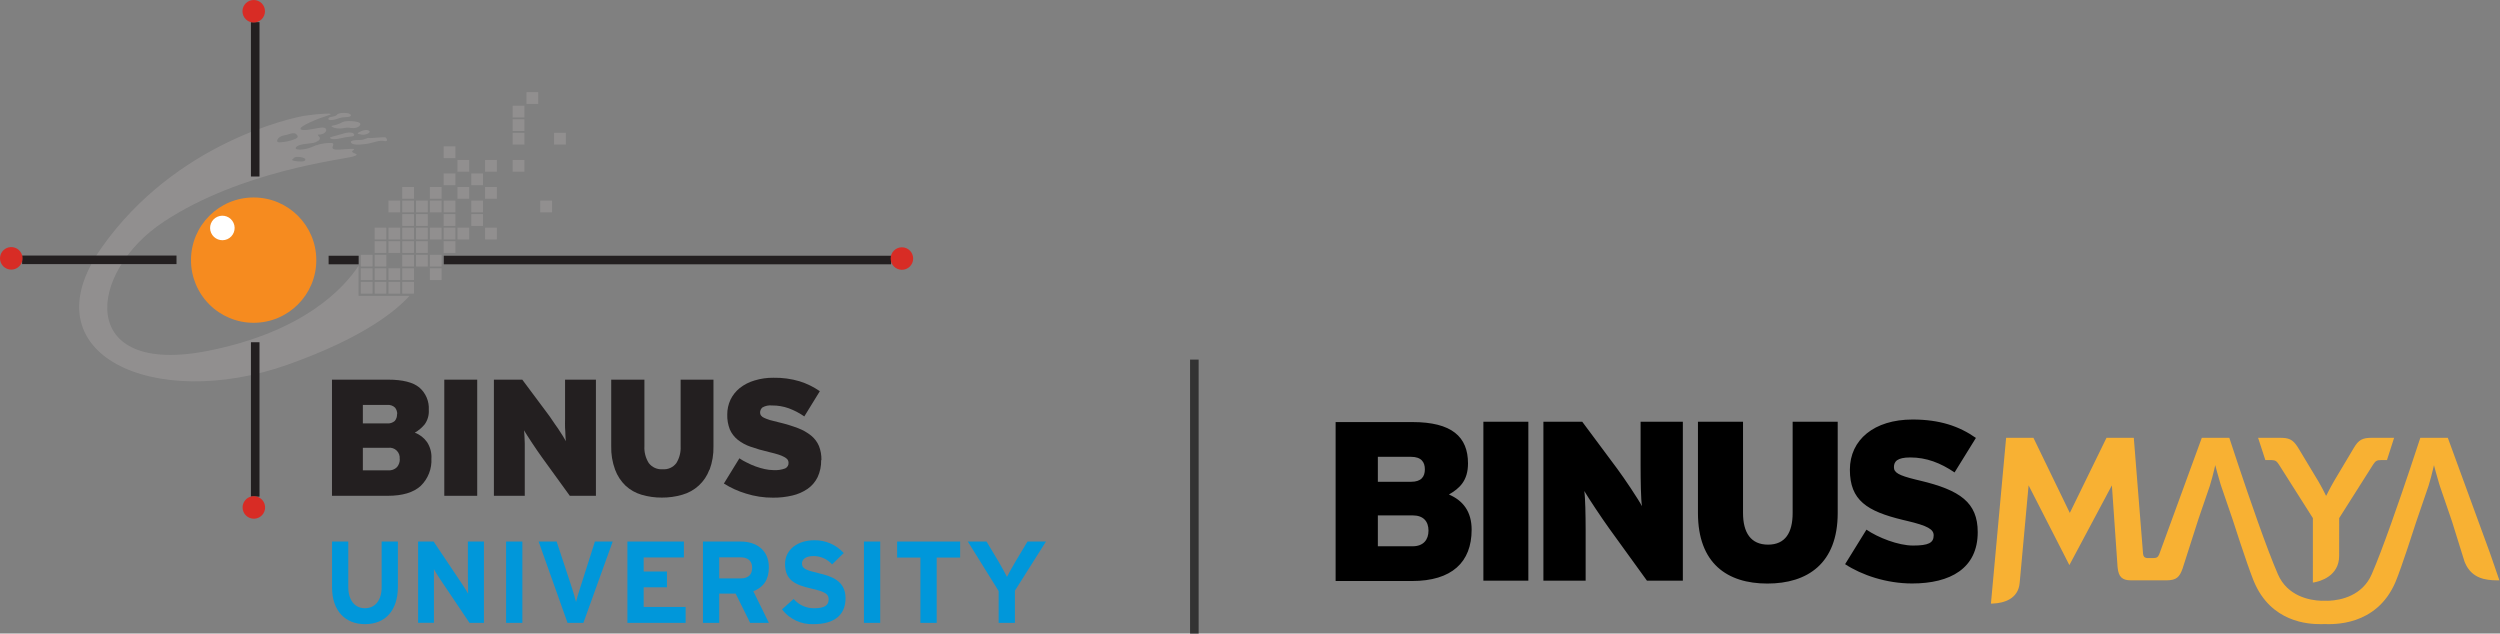 <?xml version="1.0" encoding="UTF-8"?>
<svg width="292px" height="74px" viewBox="0 0 292 74" version="1.1" xmlns="http://www.w3.org/2000/svg" xmlns:xlink="http://www.w3.org/1999/xlink">
    <rect x="0" y="0" width="292" height="74" fill="#808080" stroke="none"/>
    <title>logo-binusuniv-binusmaya</title>
    <g id="Page-1" stroke="none" strokeWidth="1" fill="none" fillRule="evenodd">
        <g id="web-binusmaya-login-page-1" transform="translate(-74, -16)">
            <g id="logo-binusuniv-binusmaya" transform="translate(74, 16)">
                <g id="logo-binusmaya-header" transform="translate(156, 49)">
                    <path d="M47.585,0.257 L47.585,10.917 C47.585,13.204 48.489,14.614 50.509,14.614 C52.53,14.614 53.381,13.204 53.381,10.917 L53.381,0.257 L58.644,0.257 L58.644,10.917 C58.644,16.819 55.109,19.159 50.429,19.159 C45.751,19.159 42.321,16.819 42.321,10.917 L42.321,0.257 L47.585,0.257 Z M67.385,0 C70.543,0 72.823,0.77 74.786,2.149 L72.293,6.18 C70.648,5.066 69.004,4.43 67.121,4.43 C65.583,4.43 65.211,4.907 65.211,5.57 C65.211,6.204 65.771,6.524 67.714,7.004 L68.261,7.135 C72.929,8.249 74.998,9.681 74.998,13.156 C74.998,17.399 71.789,19.15 67.333,19.15 C64.336,19.15 61.445,18.168 59.508,16.896 L62.002,12.864 C63.354,13.792 65.715,14.72 67.439,14.72 C69.269,14.72 69.852,14.402 69.852,13.527 C69.852,12.838 69.19,12.413 66.696,11.829 L66.256,11.725 C62.073,10.711 60.066,9.451 60.066,5.862 C60.066,2.361 62.903,0 67.385,0 Z M8.965,0.297 C13.579,0.297 15.463,2.021 15.463,5.125 C15.463,7.141 14.481,8.042 13.235,8.758 C14.906,9.475 15.887,10.774 15.887,12.869 C15.887,16.662 13.579,18.863 8.912,18.863 L0,18.863 L0,0.297 L8.965,0.297 Z M22.511,0.257 L22.511,18.823 L17.259,18.823 L17.259,0.257 L22.511,0.257 Z M24.27,0.257 L28.805,0.257 L32.89,5.747 C33.739,6.888 35.384,9.355 35.781,10.122 C35.653,9.331 35.624,7.015 35.622,5.494 L35.622,0.257 L40.556,0.257 L40.556,18.823 L36.365,18.823 L31.935,12.697 C31.113,11.556 29.522,9.169 29.044,8.347 C29.167,9.108 29.199,11.279 29.203,12.796 L29.203,18.823 L24.27,18.823 L24.27,0.257 Z M9.018,11.199 L4.933,11.199 L4.933,14.805 L8.991,14.805 C10.264,14.805 10.848,14.036 10.848,12.975 C10.848,11.888 10.238,11.199 9.018,11.199 Z M8.806,4.356 L4.933,4.356 L4.933,7.273 L8.806,7.273 C9.999,7.273 10.424,6.69 10.424,5.814 C10.424,4.992 10.026,4.356 8.806,4.356 Z" id="Shape" fill="#000000"></path>
                    <path d="M81.504,2.135 L85.754,10.909 L90.04,2.135 L93.228,2.135 L94.307,15.665 C94.329,15.969 94.471,16.152 94.75,16.178 L94.823,16.181 L95.496,16.181 C95.869,16.181 96.057,16.1 96.195,15.745 L101.171,2.135 L104.383,2.135 L105.421,5.276 C106.671,9.007 108.762,15.102 110.066,18.089 C111.179,20.635 113.772,21.125 115.11,21.168 L115.201,21.171 L115.201,21.163 L115.316,21.166 C115.443,21.167 115.634,21.167 115.761,21.166 L115.875,21.163 L115.875,21.171 L116.062,21.164 C117.424,21.101 119.924,20.575 121.009,18.089 C122.274,15.195 124.276,9.385 125.535,5.632 L126.693,2.135 L129.905,2.135 L134.854,15.665 L135.929,18.784 L135.929,18.784 L135.56,18.782 C134.363,18.765 132.697,18.587 131.91,16.726 L131.849,16.571 L130.397,11.911 L128.991,7.811 L128.891,7.496 C128.605,6.576 128.288,5.325 128.288,5.325 L128.171,5.824 C128.05,6.333 127.851,7.127 127.664,7.71 L127.631,7.811 L126.2,11.99 C125.987,12.655 124.47,17.373 123.804,18.951 C121.581,24.22 116.374,23.907 115.498,23.891 L115.089,23.899 C113.576,23.911 109.262,23.665 107.273,18.951 L107.151,18.652 C106.762,17.665 106.165,15.916 105.665,14.414 L104.764,11.657 L103.446,7.811 L103.345,7.496 C103.059,6.576 102.742,5.325 102.742,5.325 L102.603,5.917 C102.481,6.426 102.294,7.162 102.118,7.71 L102.085,7.811 L100.767,11.657 L98.92,17.424 C98.559,18.44 98.176,18.761 97.1,18.783 L96.973,18.784 L92.9,18.784 C91.838,18.784 91.451,18.348 91.34,17.307 L91.329,17.189 L90.669,7.69 L85.703,17.003 L80.94,7.69 L79.898,19.07 C79.743,20.944 78.073,21.45 76.747,21.496 L76.54,21.5 L78.315,2.135 L81.504,2.135 Z M107.745,2.135 L110.275,2.135 C111.312,2.135 111.786,2.287 112.383,3.236 L112.456,3.354 L114.798,7.242 C115.11,7.773 115.365,8.268 115.516,8.573 L115.668,8.889 L115.715,8.889 L115.979,8.361 C116.131,8.065 116.341,7.671 116.586,7.247 L116.724,7.012 L118.904,3.354 C119.49,2.34 119.968,2.149 120.963,2.136 L123.632,2.135 L122.796,4.738 L122.117,4.738 C121.633,4.738 121.479,4.82 121.21,5.217 L121.155,5.301 L117.216,11.515 L117.212,15.926 C117.212,18.311 114.957,18.898 114.313,19.018 L114.143,19.044 L114.144,11.515 L110.204,5.301 C109.919,4.861 109.777,4.751 109.335,4.739 L109.242,4.738 L108.593,4.738 L107.745,2.135 Z" id="Shape" fill="#F8B133"></path>
                </g>
                <rect id="Rectangle" fill="#333333" x="139" y="42" width="1" height="32"></rect>
                <g id="logo-binus-university" fillRule="nonzero">
                    <rect id="Rectangle" fill="#918F8F" x="42.14" y="32.923" width="1.374" height="1.374"></rect>
                    <rect id="Rectangle" fill="#918F8F" x="43.759" y="32.923" width="1.365" height="1.374"></rect>
                    <rect id="Rectangle" fill="#918F8F" x="45.369" y="32.923" width="1.374" height="1.374"></rect>
                    <rect id="Rectangle" fill="#918F8F" x="46.983" y="32.923" width="1.369" height="1.374"></rect>
                    <rect id="Rectangle" fill="#918F8F" x="42.14" y="31.336" width="1.374" height="1.374"></rect>
                    <rect id="Rectangle" fill="#918F8F" x="43.759" y="31.336" width="1.365" height="1.374"></rect>
                    <rect id="Rectangle" fill="#918F8F" x="45.369" y="31.336" width="1.374" height="1.374"></rect>
                    <rect id="Rectangle" fill="#918F8F" x="46.983" y="31.336" width="1.369" height="1.374"></rect>
                    <rect id="Rectangle" fill="#918F8F" x="50.207" y="31.336" width="1.374" height="1.374"></rect>
                    <rect id="Rectangle" fill="#918F8F" x="42.14" y="29.758" width="1.374" height="1.369"></rect>
                    <rect id="Rectangle" fill="#918F8F" x="43.759" y="29.758" width="1.365" height="1.369"></rect>
                    <rect id="Rectangle" fill="#918F8F" x="46.983" y="29.758" width="1.369" height="1.369"></rect>
                    <rect id="Rectangle" fill="#918F8F" x="48.593" y="29.758" width="1.374" height="1.369"></rect>
                    <rect id="Rectangle" fill="#918F8F" x="50.207" y="29.758" width="1.374" height="1.369"></rect>
                    <rect id="Rectangle" fill="#918F8F" x="43.759" y="28.171" width="1.365" height="1.369"></rect>
                    <rect id="Rectangle" fill="#918F8F" x="45.369" y="28.171" width="1.374" height="1.369"></rect>
                    <rect id="Rectangle" fill="#918F8F" x="46.983" y="28.171" width="1.369" height="1.369"></rect>
                    <rect id="Rectangle" fill="#918F8F" x="48.593" y="28.171" width="1.374" height="1.369"></rect>
                    <rect id="Rectangle" fill="#918F8F" x="51.816" y="28.171" width="1.378" height="1.369"></rect>
                    <rect id="Rectangle" fill="#918F8F" x="43.759" y="26.593" width="1.365" height="1.374"></rect>
                    <rect id="Rectangle" fill="#918F8F" x="45.369" y="26.593" width="1.374" height="1.374"></rect>
                    <rect id="Rectangle" fill="#918F8F" x="46.983" y="26.593" width="1.369" height="1.374"></rect>
                    <rect id="Rectangle" fill="#918F8F" x="48.593" y="26.593" width="1.374" height="1.374"></rect>
                    <rect id="Rectangle" fill="#918F8F" x="50.207" y="26.593" width="1.374" height="1.374"></rect>
                    <rect id="Rectangle" fill="#918F8F" x="51.816" y="26.593" width="1.378" height="1.374"></rect>
                    <rect id="Rectangle" fill="#918F8F" x="53.431" y="26.593" width="1.374" height="1.374"></rect>
                    <rect id="Rectangle" fill="#918F8F" x="56.659" y="26.593" width="1.374" height="1.374"></rect>
                    <rect id="Rectangle" fill="#918F8F" x="46.983" y="25.01" width="1.369" height="1.374"></rect>
                    <rect id="Rectangle" fill="#918F8F" x="48.593" y="25.01" width="1.374" height="1.374"></rect>
                    <rect id="Rectangle" fill="#918F8F" x="51.816" y="25.01" width="1.378" height="1.374"></rect>
                    <rect id="Rectangle" fill="#918F8F" x="55.045" y="25.01" width="1.374" height="1.374"></rect>
                    <rect id="Rectangle" fill="#918F8F" x="45.369" y="23.428" width="1.374" height="1.374"></rect>
                    <rect id="Rectangle" fill="#918F8F" x="46.983" y="23.428" width="1.369" height="1.374"></rect>
                    <rect id="Rectangle" fill="#918F8F" x="48.593" y="23.428" width="1.374" height="1.374"></rect>
                    <rect id="Rectangle" fill="#918F8F" x="50.207" y="23.428" width="1.374" height="1.374"></rect>
                    <rect id="Rectangle" fill="#918F8F" x="51.816" y="23.428" width="1.378" height="1.374"></rect>
                    <rect id="Rectangle" fill="#918F8F" x="55.045" y="23.428" width="1.374" height="1.374"></rect>
                    <rect id="Rectangle" fill="#918F8F" x="63.102" y="23.428" width="1.378" height="1.374"></rect>
                    <rect id="Rectangle" fill="#918F8F" x="46.983" y="21.841" width="1.369" height="1.374"></rect>
                    <rect id="Rectangle" fill="#918F8F" x="50.207" y="21.841" width="1.374" height="1.374"></rect>
                    <rect id="Rectangle" fill="#918F8F" x="53.431" y="21.841" width="1.374" height="1.374"></rect>
                    <rect id="Rectangle" fill="#918F8F" x="56.659" y="21.841" width="1.374" height="1.374"></rect>
                    <rect id="Rectangle" fill="#918F8F" x="51.816" y="20.259" width="1.378" height="1.374"></rect>
                    <rect id="Rectangle" fill="#918F8F" x="55.045" y="20.259" width="1.374" height="1.374"></rect>
                    <rect id="Rectangle" fill="#918F8F" x="53.431" y="18.681" width="1.374" height="1.374"></rect>
                    <rect id="Rectangle" fill="#918F8F" x="56.659" y="18.681" width="1.374" height="1.374"></rect>
                    <rect id="Rectangle" fill="#918F8F" x="59.878" y="18.681" width="1.374" height="1.374"></rect>
                    <rect id="Rectangle" fill="#918F8F" x="51.816" y="17.094" width="1.378" height="1.374"></rect>
                    <rect id="Rectangle" fill="#918F8F" x="59.878" y="15.511" width="1.374" height="1.374"></rect>
                    <rect id="Rectangle" fill="#918F8F" x="64.716" y="15.511" width="1.374" height="1.374"></rect>
                    <rect id="Rectangle" fill="#918F8F" x="59.878" y="13.929" width="1.374" height="1.374"></rect>
                    <rect id="Rectangle" fill="#918F8F" x="59.878" y="12.347" width="1.374" height="1.374"></rect>
                    <rect id="Rectangle" fill="#918F8F" x="61.497" y="10.764" width="1.369" height="1.374"></rect>
                    <rect id="Rectangle" fill="#231F20" x="38.382" y="29.871" width="3.509" height="1"></rect>
                    <path d="M41.927,34.559 L47.822,34.559 C46.185,36.373 42.331,39.493 33.612,42.589 C18.137,48.089 3.02,41.488 11.87,28.923 C20.522,16.622 34.228,13.72 35.666,13.507 C37.103,13.294 39.488,13.117 38.323,13.476 C37.157,13.834 34.977,14.731 35.099,15.058 C35.221,15.384 36.65,15.031 37.452,14.908 C38.255,14.786 38.264,15.362 37.783,15.598 C37.303,15.833 36.922,15.598 37.216,15.892 C37.511,16.187 37.339,16.4 36.858,16.613 C36.378,16.826 35.045,16.727 34.618,17.153 C34.192,17.579 35.453,17.565 36.35,17.207 C37.003,16.887 37.718,16.714 38.445,16.699 C39.447,16.622 38.5,17.23 38.994,17.425 C39.488,17.62 41.891,17.157 41.261,17.543 C40.631,17.928 42.453,17.933 41.197,18.291 C39.941,18.649 28.171,19.95 19.157,25.876 C10.143,31.803 8.941,44.013 24.29,40.98 C35.48,38.763 40.159,33.653 41.878,31.05 L41.878,34.559 L41.927,34.559 Z M35.04,18.345 C34.265,18.259 34.324,18.527 34.133,18.631 C33.943,18.735 34.641,18.885 35.24,18.862 C35.838,18.839 35.838,18.436 35.063,18.345 M34.46,15.575 C33.897,15.516 33.925,15.693 33.176,15.811 C32.428,15.929 32.011,16.717 32.755,16.622 C33.351,16.586 33.938,16.452 34.491,16.228 C35.144,15.96 34.46,15.575 34.46,15.575" id="Shape" fill="#918F8F"></path>
                    <path d="M22.308,30.379 C22.311,26.337 25.589,23.063 29.631,23.065 C33.672,23.068 36.947,26.346 36.944,30.388 C36.942,34.43 33.663,37.704 29.622,37.702 C27.68,37.702 25.819,36.93 24.447,35.556 C23.075,34.183 22.306,32.32 22.308,30.379" id="Path" fill="#F68B1F"></path>
                    <path d="M24.661,27.205 C24.342,26.482 24.669,25.637 25.392,25.317 C26.115,24.997 26.96,25.322 27.281,26.044 C27.603,26.767 27.278,27.613 26.557,27.935 C25.832,28.256 24.984,27.929 24.661,27.205" id="Path" fill="#FFFFFF"></path>
                    <path d="M40.98,13.453 C40.98,13.122 39.574,13.095 39.366,13.394 C39.157,13.693 38.413,13.575 38.35,13.847 C38.286,14.119 38.98,14.056 39.574,13.82 C40.168,13.584 40.98,13.784 40.98,13.457" id="Path" fill="#918F8F"></path>
                    <path d="M42.023,14.378 C41.819,14.142 40.44,14.051 40.023,14.255 C39.643,14.469 39.229,14.613 38.799,14.682 C38.531,14.682 38.921,15.008 39.638,15.008 C40.354,15.008 40.263,14.827 40.998,14.945 C41.732,15.062 42.249,14.618 42.041,14.378" id="Path" fill="#918F8F"></path>
                    <path d="M40.023,15.629 C39.279,15.811 39.116,15.901 38.708,15.992 C38.3,16.083 38.681,16.377 39.547,16.201 C40.057,16.075 40.575,15.985 41.098,15.933 C41.519,15.901 41.456,15.516 40.948,15.48 C40.639,15.469 40.331,15.518 40.041,15.625" id="Path" fill="#918F8F"></path>
                    <path d="M43.188,15.362 C42.961,15.022 42.281,15.244 41.964,15.425 C41.646,15.607 41.723,15.629 42.231,15.72 C42.739,15.811 43.201,15.516 43.188,15.362" id="Path" fill="#918F8F"></path>
                    <path d="M45.038,16.051 C44.852,15.96 43.369,16.173 43.129,16.114 C42.889,16.055 42.562,16.35 42.054,16.35 C41.547,16.35 40.744,16.382 41.039,16.708 C41.333,17.035 42.626,16.858 43.188,16.736 C43.75,16.613 44.353,16.35 44.893,16.473 C45.432,16.595 45.115,16.069 45.038,16.051" id="Path" fill="#918F8F"></path>
                    <rect id="Rectangle" fill="#231F20" x="2.584" y="29.848" width="18.032" height="1"></rect>
                    <rect id="Rectangle" fill="#231F20" x="29.309" y="39.973" width="1" height="18.032"></rect>
                    <rect id="Rectangle" fill="#231F20" x="29.309" y="2.589" width="1" height="18.028"></rect>
                    <rect id="Rectangle" fill="#231F20" x="51.835" y="29.871" width="52.247" height="1"></rect>
                    <path d="M104.027,30.198 C104.027,29.471 104.616,28.883 105.342,28.883 C106.068,28.883 106.657,29.471 106.657,30.198 C106.657,30.924 106.068,31.512 105.342,31.512 C104.616,31.512 104.027,30.924 104.027,30.198" id="Path" fill="#D82C25"></path>
                    <path d="M28.32,1.31 C28.323,0.584 28.914,-0.002 29.64,7.621077e-06 C30.366,0.003 30.953,0.593 30.95,1.319 C30.948,2.046 30.357,2.632 29.631,2.63 C29.282,2.63 28.947,2.491 28.701,2.243 C28.455,1.995 28.318,1.659 28.32,1.31" id="Path" fill="#D82C25"></path>
                    <path d="M50.388,53.535 C50.46,54.744 50,55.923 49.128,56.763 C48.284,57.528 47.004,57.91 45.287,57.91 L38.776,57.91 L38.776,44.344 L45.342,44.344 C47.015,44.344 48.23,44.648 48.969,45.251 C49.73,45.902 50.143,46.872 50.084,47.872 C50.124,48.474 49.955,49.072 49.604,49.563 C49.282,49.954 48.892,50.283 48.452,50.533 C49.03,50.753 49.529,51.139 49.885,51.644 C50.247,52.205 50.424,52.864 50.393,53.53 M46.394,48.375 C46.403,48.099 46.315,47.829 46.144,47.613 C45.898,47.373 45.556,47.258 45.215,47.3 L42.381,47.3 L42.381,49.454 L45.21,49.454 C45.54,49.486 45.869,49.379 46.117,49.159 C46.296,48.939 46.387,48.659 46.371,48.375 M46.684,53.603 C46.723,53.241 46.594,52.882 46.334,52.628 C46.074,52.374 45.711,52.253 45.351,52.302 L42.381,52.302 L42.381,54.936 L45.342,54.936 C45.723,54.969 46.1,54.831 46.371,54.56 C46.594,54.292 46.71,53.951 46.697,53.603" id="Shape" fill="#231F20"></path>
                    <rect id="Rectangle" fill="#231F20" x="51.893" y="44.344" width="3.845" height="13.566"></rect>
                    <path d="M66.552,57.906 L63.31,53.431 C63.156,53.222 62.984,52.977 62.771,52.664 C62.558,52.351 62.354,52.057 62.159,51.757 L61.597,50.891 C61.429,50.624 61.288,50.411 61.198,50.257 C61.23,50.471 61.249,50.688 61.257,50.905 C61.257,51.186 61.284,51.485 61.293,51.812 C61.302,52.138 61.293,52.483 61.293,52.832 L61.293,57.906 L57.688,57.906 L57.688,44.344 L61.003,44.344 L63.991,48.352 C64.145,48.561 64.331,48.806 64.539,49.132 C64.748,49.459 64.965,49.744 65.17,50.039 C65.374,50.334 65.564,50.642 65.732,50.91 C65.9,51.177 66.026,51.39 66.099,51.531 C66.069,51.316 66.05,51.099 66.045,50.882 C66.045,50.606 66.017,50.302 65.999,49.976 C65.981,49.649 65.999,49.309 65.999,48.96 L65.999,44.344 L69.604,44.344 L69.604,57.906 L66.552,57.906 Z" id="Path" fill="#231F20"></path>
                    <path d="M82.857,54.863 C82.331,56.292 81.15,57.38 79.683,57.788 C78.912,58.013 78.111,58.124 77.307,58.119 C76.507,58.125 75.709,58.013 74.941,57.788 C74.245,57.585 73.606,57.225 73.073,56.736 C72.527,56.212 72.107,55.572 71.844,54.863 C71.521,53.984 71.367,53.052 71.39,52.116 L71.39,44.344 L75.267,44.344 L75.267,52.116 C75.228,52.81 75.407,53.5 75.779,54.088 C76.162,54.587 76.771,54.859 77.398,54.809 C78.02,54.86 78.625,54.588 78.999,54.088 C79.362,53.497 79.536,52.809 79.497,52.116 L79.497,44.344 L83.333,44.344 L83.333,52.116 C83.357,53.052 83.203,53.984 82.88,54.863" id="Path" fill="#231F20"></path>
                    <path d="M95.911,53.743 C95.928,54.432 95.785,55.115 95.494,55.738 C95.227,56.283 94.826,56.751 94.329,57.099 C93.792,57.464 93.193,57.727 92.56,57.874 C91.818,58.05 91.056,58.135 90.293,58.128 C89.217,58.134 88.146,57.971 87.119,57.647 C86.214,57.374 85.349,56.981 84.549,56.478 L86.362,53.53 C86.635,53.719 86.923,53.885 87.224,54.025 C87.556,54.199 87.9,54.35 88.253,54.478 C88.603,54.607 88.963,54.711 89.328,54.791 C89.658,54.865 89.995,54.905 90.334,54.909 C90.804,54.942 91.276,54.874 91.717,54.709 C91.973,54.586 92.127,54.317 92.102,54.034 C92.101,53.909 92.063,53.788 91.994,53.684 C91.891,53.559 91.763,53.457 91.617,53.385 C91.393,53.264 91.158,53.166 90.914,53.09 C90.62,53 90.243,52.896 89.79,52.791 C89.07,52.626 88.36,52.421 87.663,52.175 C87.115,51.99 86.602,51.71 86.149,51.349 C85.755,51.029 85.444,50.618 85.242,50.152 C85.029,49.605 84.928,49.021 84.943,48.434 C84.938,47.831 85.067,47.235 85.319,46.688 C85.574,46.161 85.943,45.696 86.398,45.328 C86.915,44.92 87.507,44.617 88.14,44.435 C88.855,44.217 89.6,44.112 90.348,44.122 C91.374,44.103 92.397,44.24 93.381,44.53 C94.227,44.795 95.028,45.187 95.757,45.691 L93.943,48.638 C93.381,48.247 92.772,47.929 92.13,47.69 C91.501,47.465 90.838,47.353 90.171,47.359 C89.782,47.316 89.39,47.397 89.051,47.591 C88.874,47.74 88.774,47.962 88.779,48.194 C88.777,48.314 88.813,48.431 88.883,48.529 C88.979,48.648 89.102,48.741 89.241,48.801 C89.46,48.903 89.686,48.989 89.917,49.06 C90.203,49.137 90.57,49.236 91.005,49.336 C91.757,49.512 92.496,49.738 93.218,50.012 C93.769,50.221 94.285,50.514 94.746,50.882 C95.141,51.206 95.452,51.619 95.653,52.088 C95.858,52.614 95.957,53.175 95.943,53.739" id="Path" fill="#231F20"></path>
                    <path d="M42.621,72.9 C40.327,72.9 38.781,71.354 38.781,68.584 L38.781,63.252 L40.68,63.252 L40.68,68.557 C40.68,70.075 41.415,71.041 42.621,71.041 C43.827,71.041 44.575,70.103 44.575,68.584 L44.575,63.252 L46.475,63.252 L46.475,68.557 C46.457,71.313 45.02,72.9 42.621,72.9 Z" id="Path" fill="#0097DA"></path>
                    <path d="M54.836,72.751 L51.345,67.559 C51.114,67.205 50.801,66.729 50.683,66.484 C50.683,66.838 50.683,68.031 50.683,68.561 L50.683,72.742 L48.833,72.742 L48.833,63.252 L50.647,63.252 L54.011,68.271 C54.242,68.625 54.555,69.101 54.677,69.345 C54.677,68.992 54.65,67.795 54.65,67.269 L54.65,63.252 L56.523,63.252 L56.523,72.751 L54.836,72.751 Z" id="Path" fill="#0097DA"></path>
                    <polygon id="Path" fill="#0097DA" points="59.112 72.751 59.112 63.252 61.012 63.252 61.012 72.751"></polygon>
                    <path d="M68.139,72.751 L66.289,72.751 L62.911,63.252 L65.015,63.252 L66.829,68.747 C67.006,69.277 67.196,69.971 67.282,70.307 C67.364,69.958 67.541,69.305 67.736,68.747 L69.486,63.252 L71.563,63.252 L68.139,72.751 Z" id="Path" fill="#0097DA"></path>
                    <polygon id="Path" fill="#0097DA" points="73.281 72.751 73.281 63.252 79.878 63.252 79.878 65.111 75.181 65.111 75.181 66.752 77.901 66.752 77.901 68.597 75.181 68.597 75.181 70.892 80.082 70.892 80.082 72.751"></polygon>
                    <path d="M87.618,72.751 L85.922,69.332 L84.004,69.332 L84.004,72.751 L82.105,72.751 L82.105,63.252 L86.53,63.252 C88.321,63.252 89.804,64.24 89.804,66.262 C89.804,67.69 89.191,68.584 87.99,69.06 L89.804,72.751 L87.618,72.751 Z M86.489,65.097 L84.004,65.097 L84.004,67.559 L86.489,67.559 C87.373,67.559 87.849,67.151 87.849,66.321 C87.849,65.491 87.332,65.097 86.489,65.097 Z" id="Shape" fill="#0097DA"></path>
                    <path d="M95.027,72.9 C93.589,72.962 92.212,72.319 91.336,71.177 L92.696,69.958 C93.302,70.667 94.195,71.065 95.127,71.041 C96.256,71.041 96.786,70.728 96.786,70.012 C96.786,69.4 96.46,69.128 94.669,68.72 C92.878,68.312 91.694,67.754 91.694,65.881 C91.694,64.158 93.213,63.102 95.086,63.102 C96.402,63.073 97.667,63.617 98.55,64.594 L97.19,65.922 C96.642,65.305 95.857,64.95 95.031,64.947 C94.016,64.947 93.671,65.401 93.671,65.8 C93.671,66.398 94.079,66.589 95.585,66.942 C97.09,67.296 98.759,67.808 98.759,69.876 C98.763,71.681 97.62,72.9 95.027,72.9 Z" id="Path" fill="#0097DA"></path>
                    <polygon id="Path" fill="#0097DA" points="100.908 72.751 100.908 63.252 102.808 63.252 102.808 72.751"></polygon>
                    <polygon id="Path" fill="#0097DA" points="109.405 65.124 109.405 72.751 107.505 72.751 107.505 65.124 104.784 65.124 104.784 63.252 112.143 63.252 112.143 65.124"></polygon>
                    <path d="M118.541,68.992 L118.541,72.751 L116.641,72.751 L116.641,69.033 L113.041,63.252 L115.227,63.252 L116.587,65.519 C116.922,66.085 117.439,67.024 117.616,67.378 C117.793,67.024 118.296,66.113 118.65,65.519 L120.01,63.252 L122.168,63.252 L118.541,68.992 Z" id="Path" fill="#0097DA"></path>
                    <path d="M28.334,59.275 C28.332,58.743 28.651,58.262 29.143,58.057 C29.634,57.852 30.2,57.963 30.577,58.339 C30.954,58.715 31.067,59.281 30.864,59.773 C30.661,60.265 30.181,60.585 29.649,60.585 C28.924,60.585 28.336,60 28.334,59.275" id="Path" fill="#D82C25"></path>
                    <path d="M-7.85578029e-06,30.175 C-7.85578029e-06,29.643 0.321,29.163 0.813,28.96 C1.305,28.756 1.871,28.87 2.246,29.247 C2.622,29.624 2.733,30.19 2.528,30.681 C2.323,31.172 1.843,31.492 1.31,31.49 C0.962,31.49 0.628,31.351 0.382,31.104 C0.136,30.858 -0.001,30.523 -7.85578029e-06,30.175" id="Path" fill="#D82C25"></path>
                </g>
            </g>
        </g>
    </g>
</svg>
